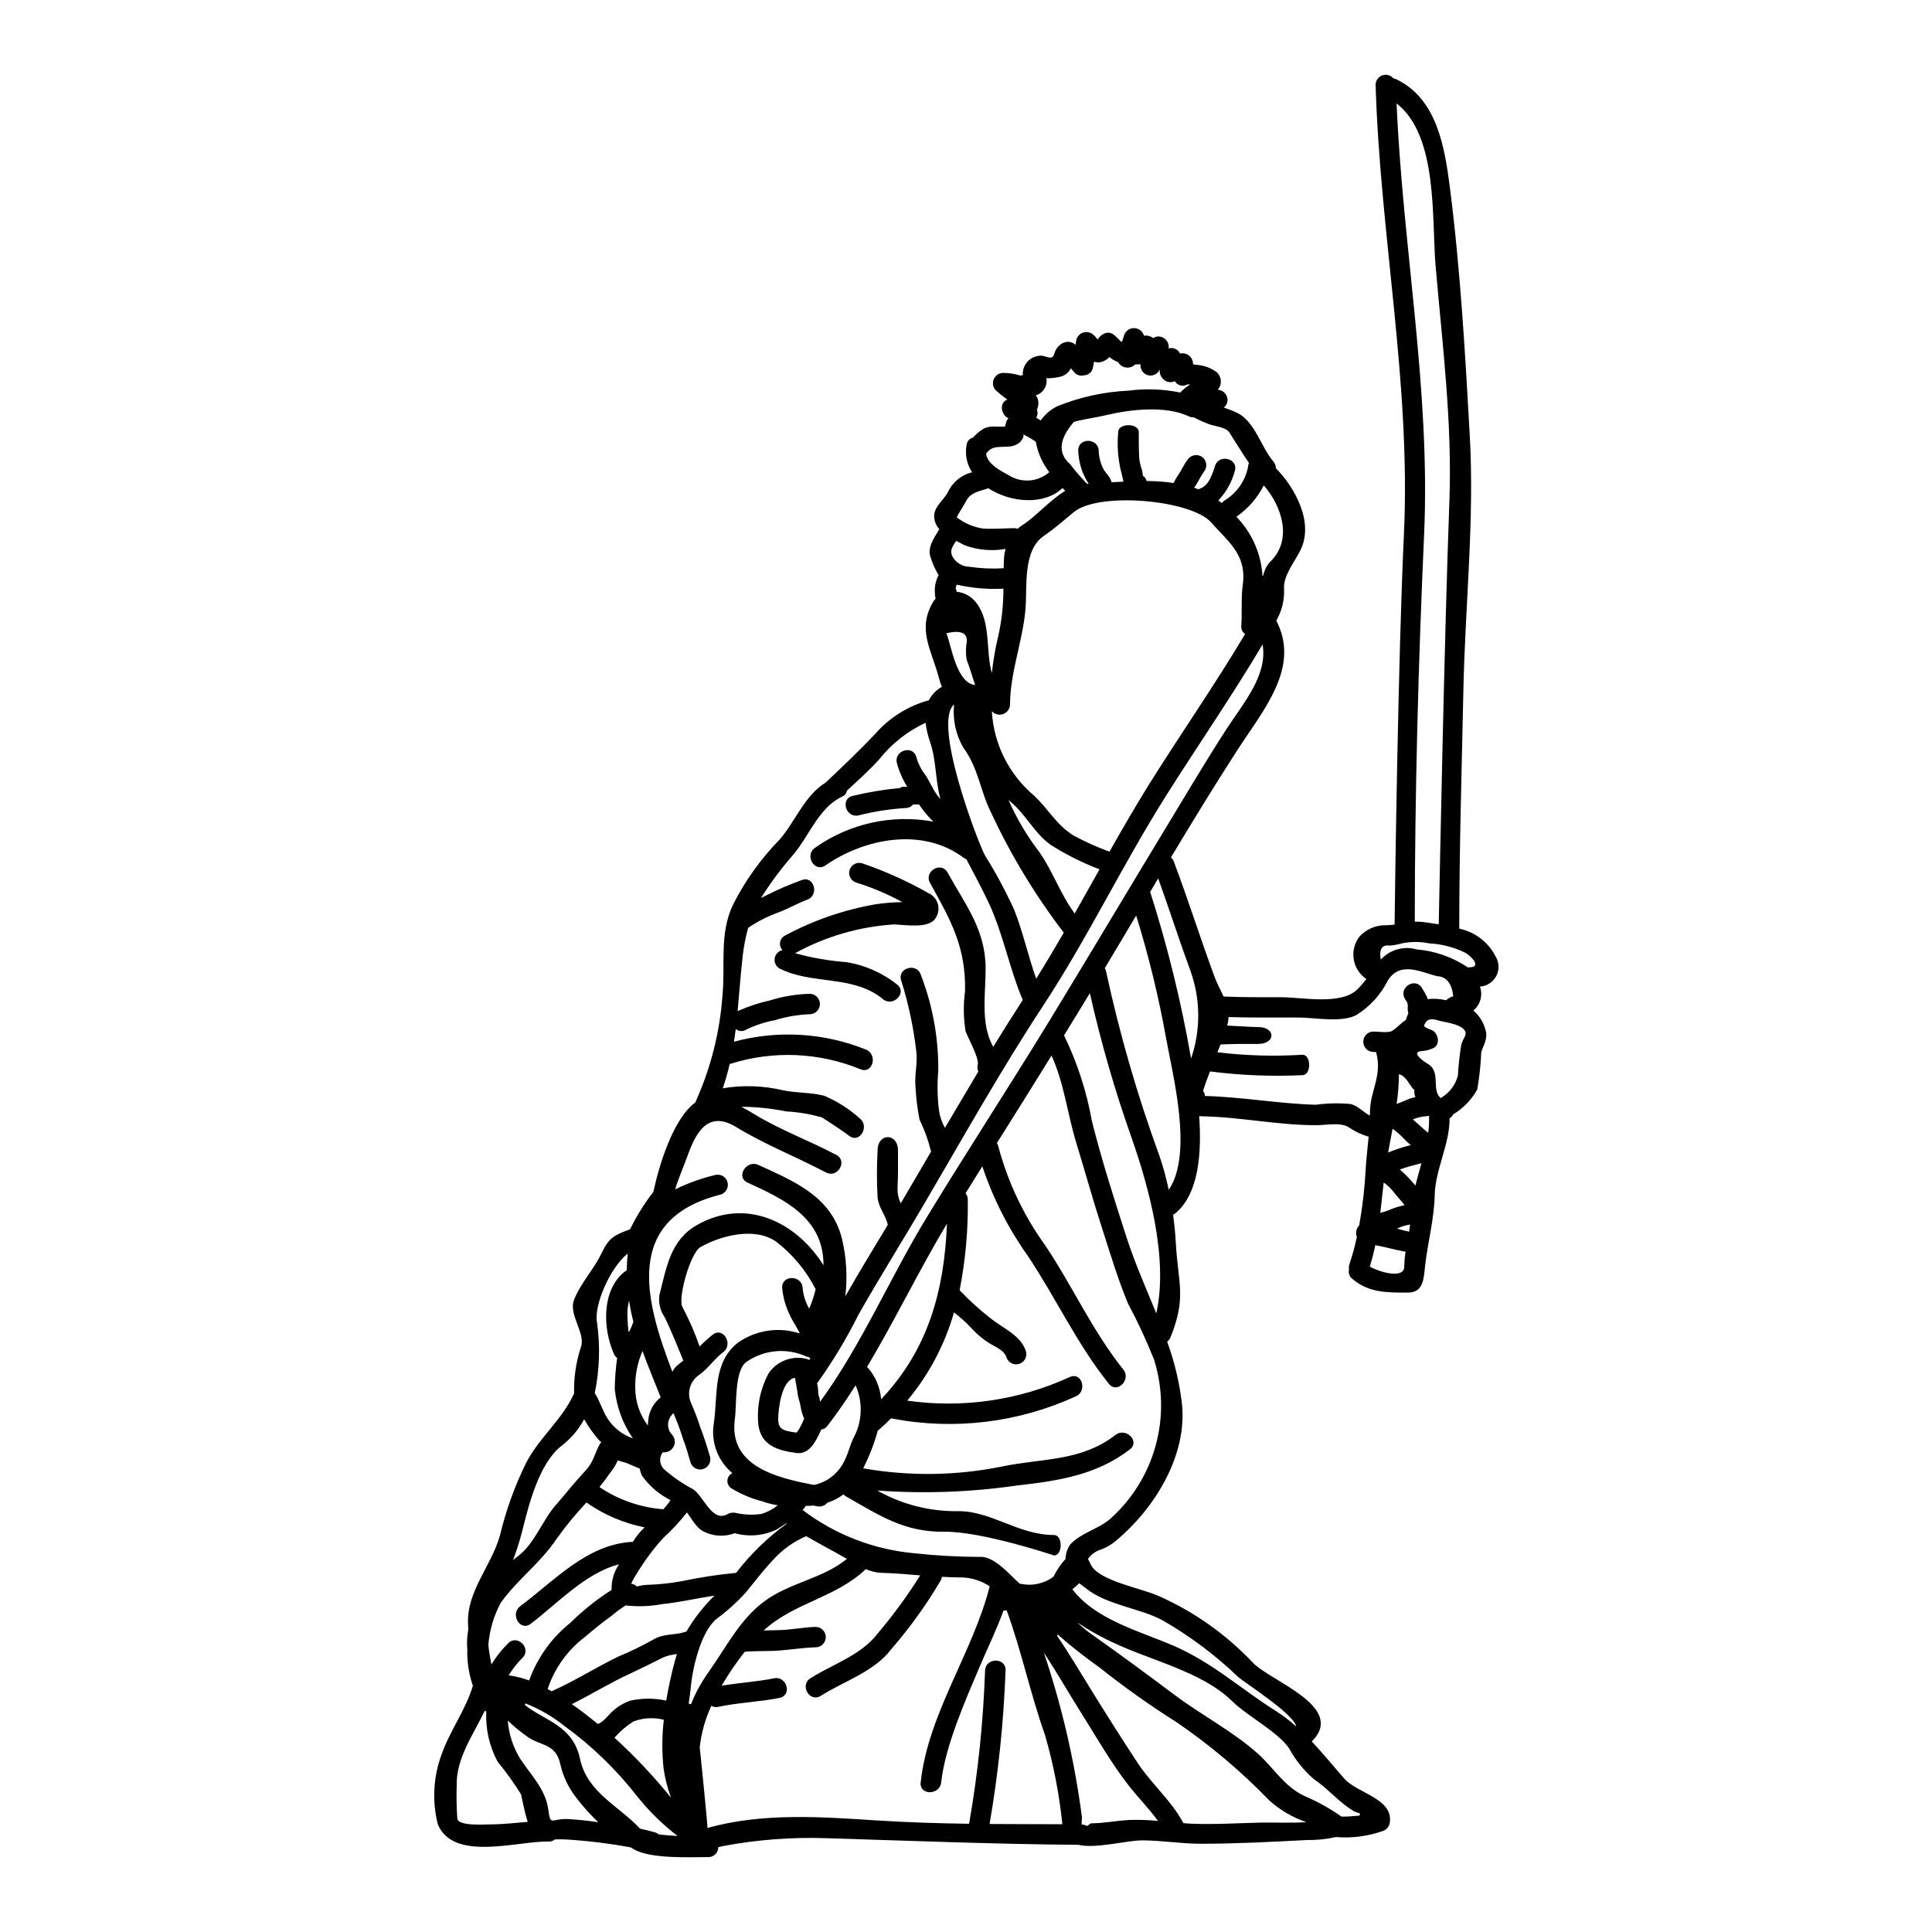 <?xml version="1.0" encoding="UTF-8"?>
<!-- Uploaded to: ICON Repo, www.svgrepo.com, Generator: ICON Repo Mixer Tools -->
<svg fill="#000000" width="800px" height="800px" version="1.1" viewBox="144 144 512 512" xmlns="http://www.w3.org/2000/svg">
 <g>
  <path d="m397.24 299.93c-0.023 0.117 0.137 0.141 0.113 0.188 0 0.164 0.141 0.332 0.141 0.492l0.004 0.207c2.152 0.203 4.109 1.336 5.359 3.106 3.828 5.172 2.301 12.457 3.996 18.477v-0.004c0.328-3.164 0.863-6.305 1.598-9.402 0.992-4.258 1.48-8.617 1.461-12.988-4.137 0.215-8.281-0.141-12.32-1.059-0.023 0.023-0.047 0.023-0.047 0.047-0.047 0.059-0.09 0.121-0.117 0.188-0.043 0.254-0.105 0.504-0.188 0.75zm-75.398 320.49c-0.957-2.539-1.629-5.18-2-7.871-0.445-4.254-0.422-8.539 0.074-12.789-2.664-0.688-5.473-0.531-8.043 0.449-1.875 1.184-3.57 2.633-5.031 4.301 5.394 4.922 10.41 10.238 15 15.91zm-52.52-29.668c-1.086-3.144-1.59-6.457-1.48-9.781-0.148-1.688-0.062-3.391 0.254-5.055-0.023-0.586-0.047-1.152-0.07-1.738-0.281-8.605 6.16-15.137 8.441-23.18h0.004c1.602-6.723 3.957-13.242 7.019-19.441 3.621-6.84 9.379-11.168 12.625-18.219h0.004c0-0.012 0.008-0.023 0.023-0.023-0.109-4.106 0.48-8.199 1.738-12.105 1.551-3.758-3.34-8.77-1.738-12.789 1.805-4.516 5.238-7.992 7.332-12.41 1.969-4.117 3.363-4.68 7.477-6.231h0.023c1.715-3.512 3.785-6.84 6.184-9.926 1.316-6.25 5.008-19.227 11.145-23.719 0.047-0.117 0.094-0.262 0.141-0.395v0.004c3.922-8.766 6.293-18.145 7.004-27.723 0.824-8.156-0.895-16.48 2.793-24.238 3.219-6.371 7.398-12.211 12.391-17.316 4.254-4.941 6.559-11.59 12.156-15.07 4.492-4.207 8.859-8.391 13.113-12.859 3.762-4.328 8.723-7.445 14.258-8.961 0.777-1.5 1.977-2.742 3.453-3.574-0.309-0.715-0.559-1.453-0.75-2.211-2-7.641-5.949-12.988-1.508-20.379 0.176-0.258 0.375-0.504 0.59-0.73-0.145-0.664-0.215-1.344-0.211-2.023-0.031-1.48 0.32-2.945 1.012-4.254-0.883-1.445-1.586-2.992-2.094-4.606-1.035-2.633 0.941-5.242 2.164-7.383 0.023-0.07 0.094-0.117 0.117-0.184-0.562-0.602-0.965-1.328-1.18-2.121-0.988-3.574 2.231-5.148 3.574-7.922 1.25-2.527 3.555-4.371 6.297-5.031-1.117-1.691-1.684-3.684-1.625-5.711-0.02-0.234-0.004-0.473 0.047-0.703 0.023-0.309 0.07-0.59 0.117-0.895 0.117-0.906 0.781-1.645 1.668-1.855 0.758-0.867 1.637-1.621 2.609-2.238 1.836-1.18 3.973-0.492 5.902-0.727 0.164-0.539 0.285-1.125 0.449-1.527h0.004c0.117-0.242 0.277-0.465 0.465-0.656-0.145-0.062-0.285-0.133-0.418-0.215-1.508-1.012-2.023-3.781-0.023-4.676 0.047-0.023 0.094-0.023 0.137-0.047-1.066-0.762-2.086-1.586-3.055-2.469-0.75-0.777-0.965-1.926-0.551-2.926 0.41-1 1.375-1.66 2.457-1.684 1.539-0.004 3.066 0.223 4.535 0.684 0.25-0.051 0.5-0.082 0.754-0.094-0.039-0.172-0.055-0.344-0.047-0.516 0.047-1.285 0.602-2.496 1.543-3.363 0.945-0.871 2.195-1.328 3.477-1.27 1.387 0.117 2.871 1.344 3.336-0.516h0.004c0.301-1.172 1.066-2.164 2.117-2.758 1.133-0.66 2.566-0.5 3.523 0.395 0.043-0.484 0.121-0.965 0.234-1.438 0.273-0.914 1.004-1.621 1.926-1.863 0.922-0.238 1.906 0.02 2.59 0.684 0.348 0.281 0.648 0.617 0.895 0.988 0.094 0.066 0.117 0.137 0.188 0.207 0.328-0.508 0.75-0.945 1.246-1.289 2.609-1.527 3.543 0.789 5.172 1.969 0.211-0.59 0.449-1.199 0.609-1.836 0.395-1.145 1.488-1.898 2.699-1.855s2.254 0.871 2.566 2.039l0.473-0.066c0.715-0.008 1.41 0.234 1.969 0.684 0.613-0.434 1.398-0.559 2.117-0.332 1.332 0.379 2.172 1.688 1.969 3.059 1.207-0.355 2.492 0.223 3.027 1.359 0.859-0.199 1.758 0.016 2.434 0.578 0.676 0.566 1.047 1.414 1 2.293l1.18 0.137c1.805 0.16 3.535 0.801 5.008 1.859 0.684 0.57 1.109 1.395 1.18 2.281 0.07 0.891-0.219 1.77-0.805 2.441 1.434 0.09 2.562 1.266 2.586 2.703-0.008 0.793-0.379 1.539-1.008 2.019 1.293 0.418 2.555 0.918 3.781 1.504 4.562 2.426 6.16 9.055 9.355 12.77 0.441 0.496 0.684 1.141 0.684 1.805 5.195 5.266 10.137 14.508 6.492 21.746-1.551 3.125-4.516 6.691-4.328 10.086h-0.004c0.164 2.992-0.547 5.965-2.047 8.555 6.418 12.367-3.312 23.512-10.273 34.242-6.066 9.379-11.895 18.926-17.652 28.516v0.004c0.359 0.301 0.629 0.688 0.785 1.129 3.785 10.086 7.008 20.285 10.742 30.418 0.637 1.762 1.625 3.543 2.426 5.312 5.117 0.211 10.234 0.188 15.375 0.188 5.43 0 15.82 2.184 20.145-2.141v0.004c0.828-0.848 1.605-1.742 2.324-2.684-1.793-1.203-3.008-3.098-3.352-5.231-0.348-2.133 0.203-4.312 1.52-6.023 1.797-1.965 4.348-3.062 7.004-3.012 0.773-0.008 1.543-0.062 2.305-0.168 0.094-8.906 0.941-71.09 2.469-103.32 1.883-40.105-6.324-79.34-7.5-119.28h0.004c0.023-1.113 0.738-2.094 1.789-2.461 1.051-0.367 2.223-0.039 2.934 0.816 0.285 0.043 0.562 0.133 0.82 0.262 10.676 5.117 12.766 17.961 14.129 28.582 2.793 21.746 4.066 44.055 5.285 65.918 1.246 22.285-1.219 44.762-1.691 67.047-0.445 21.203-1.102 42.363-1.102 63.52l0.004-0.004c4.18 0.867 7.734 3.594 9.656 7.406 0.945 1.574 1 3.527 0.145 5.148-0.855 1.625-2.496 2.684-4.328 2.797 0.82 2.273 0.125 4.812-1.738 6.348 1.629 1.387 2.773 3.254 3.269 5.336 0.656 2.211-0.848 4.301-1.18 5.738-0.137 3.301-0.492 6.586-1.059 9.84-1.52 2.734-3.734 5.019-6.418 6.629-0.172 0.43-0.496 0.785-0.914 0.988 0.07 6.816-3.785 13.609-3.938 20.312-0.117 6.32-1.902 12.812-2.586 19.086-0.328 2.918-0.328 6.816-4.512 6.816-5.481 0-10.461 0.094-14.812-3.711h0.004c-0.734-0.57-1.043-1.531-0.789-2.426-0.109-0.461-0.074-0.941 0.094-1.383 0.785-2.371 1.441-4.777 1.969-7.215-0.426-1.051-0.184-2.254 0.613-3.059 0.883-4.922 1.457-9.891 1.719-14.883 0.16-2.844 0.516-5.734 0.789-8.625h-0.004c-1.895-0.57-3.695-1.426-5.336-2.539-2.141-1.344-5.805-0.52-8.629-0.52-10.234 0-20.332-2.231-30.559-2.363v0.004c-0.098-0.012-0.191-0.035-0.285-0.07-0.023 0.055-0.055 0.113-0.094 0.164 0.68 9.66-0.117 20.379-6.231 25.551-0.199 0.184-0.43 0.324-0.68 0.422 0.309 2.402 0.566 4.82 0.703 7.266 0.59 11.07 2.918 14.527-1.387 25.223h0.004c-0.191 0.465-0.5 0.875-0.895 1.18 1.961 5.359 3.281 10.93 3.934 16.598 1.391 13.73-7.402 27.785-17.582 36.211v0.004c-1.129 0.945-2.41 1.703-3.785 2.234-1.457 0.402-2.723 1.309-3.57 2.562 0.289 0.457 0.539 0.934 0.754 1.434 2.066 4.398 13.633 6.297 18.148 8.414 9.34 4.172 17.77 10.148 24.797 17.586 4.629 4.938 24.871 11.684 15.629 20.895 3.012 3.199 5.785 6.633 8.605 9.84 3.336 3.828 12.672 5.219 12.105 11.309-0.027 1.203-0.82 2.254-1.969 2.609-3.957 1.387-8.16 1.922-12.34 1.574-2.504 0.562-5.07 0.828-7.637 0.789-9.426 0.492-18.758 0.988-28.211 0.988-5.266 0-10.297-0.895-15.586-0.895-3.906 0-12.273 2.277-16.781 1.18-22.355-0.184-44.617-1.078-66.953-1.762-9.18-0.305-18.363 0.406-27.387 2.117-0.309 0.07-0.727 0.164-1.152 0.285 0.012 0.695-0.258 1.367-0.75 1.859-0.492 0.492-1.164 0.762-1.863 0.75-5.195 0-15.328 0.539-19.887-2.141-0.207-0.117-0.445-0.285-0.656-0.422-5.598-1.035-11.246-1.734-16.926-2.094-1.062-0.066-2.133-0.074-3.195-0.023-0.461 0.387-1.047 0.586-1.645 0.562-8.16-0.207-25.25 5.457-29.387-4.582-1.551-6.137-1.195-12.598 1.012-18.527 2.289-6.473 6.332-11.645 8.281-18.18zm4.723 36.719c3.316 0 6.539-0.395 9.805-0.656-0.941-2.918-1.715-7.219-1.762-7.289h-0.004c-1.875-3.019-3.949-5.914-6.207-8.66-2.184-4.07-3.223-8.656-3.012-13.273-0.133-0.074-0.254-0.172-0.355-0.281-3.172 6.559-7.688 12.742-7.477 19.938l-0.004-0.004c-0.098 2.91-0.043 5.82 0.168 8.723 0.27 2.066 7.582 1.504 8.848 1.504zm0.395-42.691c1.188-1.926 2.609-3.703 4.231-5.289 2.445-2.492 6.254 1.34 3.809 3.828-1.133 1.121-2.148 2.348-3.035 3.672-0.211 0.332-0.445 0.656-0.656 0.988v-0.004c1.855 0.258 3.676 0.715 5.434 1.363 2.164-6.004 5.945-11.293 10.93-15.277 3.328-3.281 6.992-6.207 10.93-8.723-0.086-2.41 0.602-4.785 1.969-6.769-8.91 2.258-16.316 10.414-23.438 15.777-2.797 2.09-5.512-2.609-2.754-4.68 9.242-6.91 17.844-16.531 29.879-17.066l-0.004-0.004c0.852-1.41 1.887-2.695 3.082-3.828-5.535-1.105-10.777-3.348-15.398-6.586-2.859 3.027-5.504 6.25-7.922 9.637-4.277 6.394-10.273 10.676-14.742 16.855-1.887 3.481-3.023 7.316-3.336 11.262 0.188 1.738 0.473 3.504 0.824 5.219 0.02-0.156 0.09-0.258 0.164-0.375zm16.902-41.961c2.82-3.293 5.031-6.09 7.898-9.172 2.363-2.539 2.516-5.356 4.09-7.477-0.188-0.164-0.375-0.309-0.539-0.469h-0.004c-1.449-1.648-2.734-3.438-3.832-5.336-0.051-0.086-0.098-0.172-0.141-0.262-1.484 2.766-3.543 5.18-6.039 7.086-5.879 4.606-8.605 15.422-10.32 22.332-0.688 2.684-1.516 5.328-2.484 7.922 0.496-0.422 1.012-0.824 1.531-1.219 4.207-3.32 6.273-9.316 9.801-13.406zm-2.035 80.75c0.586 4.445 0.75 2.422 4.887 2.492h0.004c2.731 0.137 5.453 0.41 8.156 0.824 0.07 0.023 0.141 0.023 0.211 0.047-2.125-2.016-4.082-4.203-5.852-6.535-2.059-2.606-3.504-5.644-4.234-8.887-1.18-5.547-5.266-4.793-8.605-7.191h0.004c-1.887-1.301-3.664-2.758-5.312-4.348 0.277 3.676 1.457 7.227 3.43 10.344 2.824 4.203 6.613 7.961 7.312 13.254zm8.391-13.492c1.906 8.957 10.203 12.414 15.891 18.5 0.023 0 0.047 0.023 0.07 0.047 1.367 0.285 2.703 0.613 4.043 1.012 0.336 0.105 0.645 0.273 0.918 0.496 1.555 0.207 3.246 0.328 4.941 0.422-3.988-3.066-7.586-6.602-10.723-10.531-5.488-7.051-11.938-13.293-19.16-18.547-3.148-2.527-6.656-4.566-10.41-6.043-0.074 0.125-0.137 0.258-0.191 0.395 5.43 4.305 12.719 5.406 14.625 14.246zm-7.086-18.078c5.902-2.633 11.473-6.207 17.32-9.023 3.094-1.281 6.106-2.742 9.027-4.375 2.848-1.785 5.668-1.152 8.66-2.141 0.09-0.031 0.188-0.055 0.281-0.07 2.043-3.5 4.551-6.711 7.453-9.539-4.633 0.703-9.238 1.781-13.848 2.254-3.199 0.598-6.473 0.719-9.707 0.352-1.336 0.844-2.609 1.789-3.809 2.82-2.469 1.738-4.793 3.691-7.086 5.621-4.566 3.488-7.973 8.273-9.777 13.73 0.375 0.184 0.727 0.375 1.102 0.586zm11.809 8.84c1.297-0.234 2.965-2.539 3.977-3.387v0.004c1.34-1.23 2.914-2.168 4.629-2.758 3.137-0.699 6.387-0.707 9.523-0.023 0.586-3.457 1.34-6.887 2.207-10.156 0.188-0.75 0.426-1.48 0.637-2.164v0.004c-1.281 0.094-2.535 0.402-3.715 0.914-3.031 1.555-5.902 2.941-9 4.398-5.195 2.398-10.062 5.434-15.141 7.945 2.445 1.691 4.75 3.504 6.863 5.242zm-0.824-87.688c1.391 2.117 2.047 4.723 3.481 6.887l0.004 0.004c1.582 2.394 3.914 4.199 6.629 5.129-2.691-3.891-4.34-8.406-4.797-13.113 0.039-2.742 0.25-5.473 0.637-8.184-0.375-0.258-0.668-0.617-0.848-1.035-2.961-6.746-3.336-16.809 2.773-21.789v-0.004c0.203-0.145 0.414-0.277 0.637-0.391 0.004-1.492 0.09-2.984 0.258-4.469-4.793 3.832-9.098 13.965-8.137 18.387 0.859 6.18 0.652 12.465-0.609 18.578zm18.172 30.82h0.004c0.715-0.746 1.359-1.559 1.93-2.418-2.981-1.492-5.559-3.684-7.5-6.394-0.316-0.621-0.547-1.281-0.684-1.969-1.18-0.52-2.363-1.012-3.543-1.504-0.941-0.262-1.691-0.473-2.254-0.684-0.543 1.262-1.27 2.434-2.16 3.481-0.84 1.242-1.742 2.445-2.703 3.598 5.035 3.402 10.875 5.434 16.938 5.887zm-8.035-49.391c0.023-0.109 0.062-0.211 0.117-0.309-0.469-1.859-0.871-3.711-1.148-5.594-0.312 1.207-0.457 2.449-0.426 3.691 0.004 1.582 0.113 3.16 0.332 4.727 0.461-0.797 0.84-1.641 1.125-2.516zm1.035 69.863c0.887-0.25 1.805-0.402 2.727-0.445 3.066-0.086 6.125-0.41 9.145-0.965 4.766-1.004 9.582-1.742 14.434-2.207 3.824-4.973 8.344-9.367 13.426-13.047-0.023-0.023-0.047-0.07-0.094-0.094-0.918 0.609-1.812 1.18-2.609 1.668h-0.004c-3.453 1.648-7.383 1.988-11.07 0.965-2.648 1-5.598 0.859-8.137-0.395-1.996-0.895-3.125-3.242-4.535-5.117-1.891 2.434-3.992 4.699-6.277 6.769-2.699 2.973-5.094 6.211-7.148 9.664-0.539 0.785-0.988 1.629-1.336 2.516 0.566 0.012 1.102 0.262 1.48 0.688zm3.219-45.301c0.473-1.91 1.562-3.613 3.106-4.84-0.004-0.02-0.012-0.035-0.023-0.047-1.668-4.207-3.363-8.227-4.797-12.227-1.375 3.164-2.031 6.594-1.926 10.043 0.062 3.516 1.238 6.922 3.359 9.727 0.008-0.891 0.102-1.781 0.281-2.656zm12.676-50.473c13.16-7.5 26.516-0.656 33.566 10.629v-0.141c0-12.414-10.387-17.32-20.145-21.77-3.172-1.457-0.285-6.113 2.871-4.676 9.402 4.301 19.367 8.32 22.168 19.535l-0.004-0.004c1.199 5.012 1.504 10.191 0.895 15.305 0.094-0.164 0.207-0.352 0.305-0.539 3.543-6.207 7.266-12.297 10.953-18.41-0.562-2.656-2.398-4.422-2.699-7.238h-0.004c-0.227-4.156-0.227-8.324 0-12.484 0-4.699 5.402-4.699 5.402 0 0 2.363 0.07 6.586-0.117 10.109h0.004c-0.035 1.348 0.258 2.688 0.844 3.902 0.395-0.656 0.789-1.32 1.18-2 2.301-3.902 4.59-7.805 6.863-11.707-0.023-0.117-0.094-0.188-0.094-0.309l0.004 0.004c-0.688-2.809-1.68-5.535-2.961-8.133-0.578-2.891-0.938-5.82-1.082-8.766-0.309-3.125 0.609-6.16 0.211-9.402v-0.004c-0.746-6.356-2.082-12.629-4-18.734-1.102-3.312 4.117-4.816 5.195-1.527 3.133 8.102 4.707 16.727 4.633 25.41-0.312 3.523-0.25 7.07 0.191 10.582 0.234 1.609 0.766 3.164 1.574 4.582 2.949-4.973 5.902-9.949 8.855-14.934-0.281-0.57-0.34-1.227-0.16-1.836 0.445-1.715-2.754-7.359-3.223-8.84h-0.004c-0.57-3.516-0.617-7.098-0.137-10.629 0.23-11.734-3.762-18.691-9.289-28.684-1.691-3.055 2.988-5.781 4.656-2.727 4.746 8.582 10.086 15.188 10.086 25.461 0 5.781-1.035 12.34 0.789 17.938l-0.004 0.004c0.332 0.961 0.742 1.898 1.227 2.793 2.562-4.184 5.172-8.328 7.828-12.434-3.543-8.32-5.117-17.23-8.91-25.48-1.93-4.141-4.019-7.969-6.043-11.828-0.27-0.098-0.52-0.23-0.754-0.395-10.906-8.16-26.258-5.117-36.605 2.066-2.894 1.969-5.598-2.699-2.754-4.676 9.09-6.445 20.398-8.953 31.363-6.949-1.059-1.027-2.031-2.137-2.914-3.316-0.285-0.395-0.586-0.789-0.871-1.223h-1.574c-0.488 0.598-1.223 0.941-1.996 0.941-4.223 0.266-8.406 0.926-12.508 1.965-3.41 0.703-4.844-4.516-1.438-5.195h0.004c4.09-0.98 8.246-1.672 12.438-2.07 0.262-0.207 0.582-0.32 0.914-0.324h1.031c-1.223-1.961-2.152-4.094-2.754-6.328-0.789-3.41 4.398-4.84 5.195-1.457v0.004c0.484 1.688 1.285 3.266 2.363 4.652 1.18 1.762 1.969 3.785 3.242 5.481 0.234 0.332 0.492 0.586 0.75 0.895-1.363-4.84-1.059-10.234-2.754-15.16v-0.004c-0.578-1.637-0.973-3.332-1.18-5.055-4.809 2.238-9.027 5.57-12.32 9.73-2.68 2.941-5.594 5.574-8.508 8.23-0.129 0.75-0.648 1.379-1.363 1.645-0.477 0.227-0.934 0.488-1.367 0.785-0.043 0.02-0.082 0.043-0.117 0.07-4.961 3.195-7.523 9.84-11.191 14.27-3.231 3.668-6.164 7.59-8.766 11.73 0.445-0.23 0.918-0.445 1.363-0.68v-0.004c3.066-1.566 6.231-2.934 9.473-4.086 3.266-1.223 4.68 3.996 1.434 5.195-2.676 1.012-5.117 2.445-7.781 3.434v-0.004c-2.727 0.996-5.32 2.316-7.731 3.938l-0.141 0.07c-0.688 2.481-1.176 5.012-1.461 7.57-0.562 5.055-0.895 9.84-1.34 14.527 2.734-1.227 5.586-2.172 8.512-2.82 3.465-1.09 7.066-1.684 10.699-1.762 1.449 0.055 2.598 1.25 2.598 2.703s-1.148 2.644-2.598 2.699c-3.144 0.113-6.262 0.641-9.266 1.574-2.629 0.484-5.184 1.312-7.594 2.469-0.867 0.602-2.027 0.551-2.84-0.117-0.141 1.129-0.309 2.254-0.473 3.363v-0.004c11.582-3.125 23.871-2.391 35 2.094 3.172 1.32 1.785 6.539-1.457 5.219h0.004c-10.941-4.5-23.109-5.023-34.395-1.48-0.09 0.035-0.188 0.059-0.285 0.07-0.492 2.141-1.102 4.277-1.832 6.441h0.004c5.316-0.891 10.762-0.707 16.008 0.539 3.598 0.75 7.262 0.516 10.836 1.434 3.449 1.445 6.629 3.465 9.402 5.973 2.754 2.07 0.07 6.769-2.727 4.68-2.328-1.762-4.769-3.289-7.215-4.891v-0.004c-3.09-0.887-6.266-1.422-9.477-1.598-3.914-0.785-7.898-1.203-11.895-1.242 1.34 0.727 2.562 1.457 3.504 2.019 6.91 4.211 14.504 6.957 21.648 10.746 3.082 1.621 0.332 6.277-2.754 4.652-7.898-4.16-16.137-7.379-23.793-12.031-7.215-4.398-10.504 0.961-12.836 7.5-1.078 2.984-2.422 5.973-3.336 9.023l-0.004-0.004c3.398-1.664 6.973-2.949 10.652-3.828 1.414-0.34 2.844 0.5 3.231 1.902s-0.41 2.859-1.797 3.293c-25.906 6.488-20.074 28.113-12.812 46.969 0.281-0.59 0.672-1.113 1.152-1.551 0.562-0.52 1.18-0.965 1.762-1.414-1.574-3.781-3.148-7.781-4.918-11.445h0.004c-1.219-1.711-1.734-3.824-1.434-5.906 1.891-7.461 2.949-14.582 9.91-18.555zm-1.129 69.914c2.797 1.551 5.117 9.055 9.238 6.691l-0.004 0.004c0.375-0.234 0.805-0.371 1.25-0.395 0.234-0.023 0.469-0.023 0.703 0 2.348 0.562 4.781 0.664 7.168 0.309 1.539-0.5 2.973-1.273 4.234-2.285-1.391-0.199-2.754-0.543-4.07-1.031-2.957-0.738-5.777-1.934-8.367-3.543-0.648-0.484-0.996-1.273-0.914-2.078 0.082-0.805 0.578-1.508 1.309-1.855-3.887-3.246-5.754-8.316-4.894-13.305 1.082-7.758-0.305-15.984 6.371-21.273h0.004c4.769-3.352 10.844-4.258 16.383-2.445-0.727-1.645-1.93-3.269-2.562-4.723-1.156-2.297-1.867-4.793-2.094-7.356-0.188-3.481 5.219-3.457 5.406 0h0.004c0.18 1.938 0.77 3.816 1.738 5.508 0.727-1.66 1.301-3.383 1.715-5.148-2.508-4.934-6.09-9.25-10.484-12.621-5.711-3.973-14.715-1.574-20.074 1.48-2.633 1.508-6.066 13.609-4.723 15.895 1.785 3.356 3.301 6.844 4.539 10.438 1.094-1.141 2.262-2.199 3.504-3.176 2.793-2.113 5.477 2.586 2.754 4.656-2.328 1.762-3.938 4.254-6.297 5.973v-0.004c-2.512 1.629-3.453 4.848-2.211 7.57 0.914 2.062 1.719 4.172 2.398 6.324 1.031 2.656 1.855 5.242 2.629 7.941v0.004c0.32 1.402-0.52 2.812-1.906 3.195-1.391 0.387-2.836-0.391-3.285-1.762-0.637-2.094-1.129-4.113-1.969-6.16-0.719-2.359-1.574-4.676-2.566-6.934-0.32 0.309-0.598 0.656-0.824 1.035-0.961 1.496-0.758 3.457 0.492 4.723 0.77 0.879 0.914 2.141 0.367 3.168-0.551 1.031-1.68 1.613-2.836 1.465-1.121 1.43-0.898 3.492 0.496 4.652 2.258 1.961 4.734 3.664 7.375 5.066zm-0.426 57.07v0.004c1.219-3.07 2.816-5.977 4.75-8.656 4.652-6.535 8.227-13.941 14.902-18.781s15.285-5.875 21.676-11.094l-0.188-0.117c-3.434-1.969-7.086-3.852-10.574-5.902l-0.004-0.008c-3.379 1.438-6.398 3.606-8.84 6.344-2.562 2.676-4.84 5.734-7.055 8.438v0.004c-2.387 2.637-5.031 5.031-7.894 7.144-4.211 3.457-6.371 13.047-6.844 18.363-0.137 1.387-0.328 2.754-0.539 4.09l-0.004-0.004c0.211 0.031 0.418 0.094 0.613 0.184zm49.594 30.797c7.992 0.516 16.059 0.75 24.121 0.871l-0.004 0.004c2.352-13.438 3.766-27.02 4.231-40.648 0.164-3.457 5.574-3.481 5.434 0-0.5 13.645-1.914 27.238-4.231 40.695 6.438 0.047 12.883 0.047 19.285 0.07-0.824-8.031-2.375-15.973-4.629-23.723-3.856-10.859-6.16-22.074-10.133-32.957-0.277 0.047-0.562 0.07-0.844 0.07-1.812 5.008-4.254 10.035-6.277 14.766-3.715 8.766-9.215 21.18-10.234 30.773-0.395 3.434-5.781 3.457-5.434 0 1.969-18.312 13.824-34.344 18.289-51.98h0.004c-2.348-1.578-5.121-2.402-7.949-2.363-1.574 0-3.148-0.07-4.723-0.164-0.039 0.32-0.133 0.629-0.281 0.918-3.797 6.461-8.184 12.559-13.098 18.219-4.582 6.066-12.48 8.461-18.711 12.41-2.961 1.883-5.664-2.793-2.754-4.652 6.066-3.832 13.473-6.09 17.914-11.965h-0.004c4.09-4.828 7.828-9.945 11.191-15.305-3.457-0.285-6.91-0.59-10.387-0.68-1.391-0.066-2.758-0.402-4.023-0.988-7.871 7.57-19.086 8.906-27.078 16.266 1.387-0.023 2.797-0.047 4.207-0.094 3.195-0.094 6.348-0.75 9.543-0.848v0.004c1.496 0 2.707 1.211 2.707 2.703 0 1.492-1.211 2.703-2.707 2.703-3.195 0.09-6.348 0.609-9.543 0.848-3.055 0.23-6.137 0.066-9.215 0.328v-0.004c-2.25 2.856-4.301 5.867-6.137 9.008 4.609-0.789 9.309-1.035 13.895-1.969 3.41-0.68 4.863 4.516 1.457 5.195-5.359 1.082-10.883 1.219-16.172 2.363-0.648 0.148-1.324 0.059-1.906-0.262-1.629 3.488-2.668 7.223-3.078 11.051 0.023-0.254 2.184 21.301 2.066 21.324 14.488-4.121 30.453-2.945 45.215-1.98zm-9.418-94.402c1.457-2.301 1.855-5.148 3.195-7.547v0.004c2.062-4.203 2.156-9.105 0.258-13.383-2.363 3.711-4.793 7.332-7.477 10.766-0.375 0.527-0.957 0.871-1.602 0.938-1.387 2.984-3.078 6.723-6.629 6.231-4.844-0.684-9.285-1.883-10.059-7.43-0.469-4.738 0.477-9.508 2.723-13.703 2.266-3.301 6.371-4.809 10.234-3.762 0.18 0.074 0.355 0.16 0.52 0.258l0.328-0.469c-0.184-0.094-0.355-0.203-0.516-0.332-0.199-0.023-0.398-0.07-0.586-0.137-5.223-2.383-11.316-1.801-15.988 1.527-3.078 2.422-2.422 11.309-2.938 15.02-1.762 12.594 11.262 15.656 20.992 17.492 3.176-0.672 5.918-2.66 7.543-5.473zm-15-8.906c0.797 0.215 1.605 0.371 2.422 0.469 0.188 0 0.332 0.023 0.449 0.023 0.816-1.164 1.477-2.43 1.969-3.762-0.07-0.086-0.125-0.18-0.164-0.281-0.43-1.055-0.723-2.16-0.867-3.289-0.188-0.965-0.566-1.785-0.684-2.754-0.16-1.48-0.516-2.941-0.727-4.422-3.644 0.586-4.445 8.508-4.445 10.883 0 1.648 0.379 2.59 2.047 3.133zm34.242 32.512h0.004c5.738 0.617 11.504 0.93 17.277 0.941 3.758-0.211 8.109 5.078 10.508 7.168 0.066-0.027 0.137-0.043 0.211-0.047 3.023 0.66 6.184-0.023 8.66-1.883 0.828-1.703 1.898-3.277 3.172-4.676 0.051-1.359 0.473-2.676 1.223-3.812 2.988-3.219 7.086-3.879 10.578-6.769 5.82-5.176 10.02-11.922 12.086-19.43 2.07-7.508 1.922-15.457-0.426-22.883-2.023-5.078-4.328-10.039-6.91-14.855-2.754-6.652-4.793-13.562-7.008-20.402-2.363-7.312-4.398-14.715-6.652-22.043-2.301-7.43-3.266-16.012-6.582-23.223-4.801 7.758-9.625 15.484-14.48 23.18v-0.004c0.199 0.289 0.336 0.617 0.395 0.961 2.496 9.383 6.688 18.227 12.367 26.098 7.332 10.93 12.504 22.664 20.734 32.961 2.16 2.676-1.645 6.535-3.809 3.805-8.559-10.672-13.965-22.684-21.582-34.039-5.133-7.238-9.164-15.195-11.965-23.617-1.48 2.402-2.961 4.773-4.445 7.148 0.371 0.453 0.578 1.016 0.594 1.598 0.113 8.086-0.613 16.16-2.168 24.098 2.566 2.699 5.332 5.207 8.266 7.496 3.266 2.609 8.062 4.492 9.355 8.816v0.004c0.328 1.41-0.512 2.832-1.91 3.223-1.398 0.391-2.856-0.391-3.309-1.77-0.59-1.996-3.387-2.938-4.918-3.973l0.004 0.004c-1.676-1.113-3.199-2.438-4.535-3.938-1.367-1.445-2.856-2.773-4.445-3.977-2.453 8.57-6.676 16.531-12.391 23.371 14.695 2.102 29.684-0.086 43.164-6.301 3.219-1.316 4.633 3.906 1.434 5.195-15.152 6.934-32.082 8.988-48.449 5.879-0.137-0.027-0.266-0.066-0.395-0.117-1.008 1.012-2.043 2-3.148 2.965v-0.004c-0.117 0.113-0.25 0.211-0.395 0.285-0.953 3.465-2.254 6.828-3.879 10.035 12.129 2.133 24.551 1.98 36.625-0.449 10.746-2.277 21.02-1.266 30.258-8.414 2.703-2.09 6.559 1.691 3.809 3.832-8.793 6.816-19.184 8.391-30.043 9.594-12.23 1.77-24.613 2.211-36.934 1.316 6.539 3.688 13.934 5.578 21.441 5.477 8.66-0.117 16.008 6.32 25.41 6.32 2.363 0 2.363 5.406 0 5.406 0 0-19.066-6.394-29.055-6.277-10.531 0.141-17.066-4.231-26.098-9.379v0.004c-0.238-0.137-0.453-0.309-0.633-0.516-1.301 0.969-2.754 1.715-4.305 2.207-0.629 0.781-1.648 1.145-2.633 0.941-0.305-0.07-0.656-0.117-0.988-0.188v-0.004c-0.676 0.062-1.359 0.086-2.043 0.074-0.262 0.387-0.551 0.758-0.867 1.105 8.664 6.562 19.004 10.543 29.836 11.48zm-25.426-41.398c0.109 0.402 0.184 0.809 0.234 1.223 10.934-14.957 18.551-32.914 28.168-48.711 10.551-17.348 21.648-34.34 32.25-51.668 10.629-17.422 21.039-34.957 31.617-52.398 5.117-8.438 10.156-16.973 15.516-25.273 4.606-7.086 11.121-14.48 9.711-22.637-8.043 13.562-17.094 26.637-25.531 40.008-11.496 18.195-20.793 37.727-32.602 55.691-11.352 17.277-21.441 35.332-31.883 53.137-5.641 9.586-11.543 19.035-17.039 28.695-3.172 6.387-6.856 12.504-11.023 18.289 0.188 0.664 0.289 1.352 0.309 2.047-0.016 0.543 0.078 1.086 0.273 1.598zm16.41 0.562c12.41-13.09 16.734-28.703 17.441-46.543-7.379 12.316-13.777 25.586-21.18 37.988 0.117 0.117 0.234 0.211 0.355 0.355v-0.004c1.953 2.316 3.137 5.184 3.383 8.203zm23.363-220.62c3.012 0.445 6.062 0.578 9.102 0.395 0.023-0.871 0.047-1.738 0.094-2.629v-0.004c0.039-0.844 0.184-1.68 0.422-2.492-3.676 0.652-7.461 0.305-10.953-1.008-0.633-0.355-1.391-0.73-2.164-1.129-0.965 1.645-1.902 2.539-0.789 4.445v-0.004c0.938 1.473 2.547 2.383 4.289 2.426zm11.848 90.789c2.402 5.996 3.715 12.32 5.879 18.383 2.516-4.043 4.938-8.109 7.309-12.203h0.004c-7.539-9.852-13.988-20.492-19.223-31.734-2.984-5.922-3.312-11.688-7.402-17.32l-0.004 0.004c-2.004-3.453-2.859-7.449-2.441-11.418-5.805 4.844 6.297 36.512 8.133 39.895l-0.004 0.004c2.887 4.625 5.477 9.434 7.75 14.391zm-12.551-66.156c-0.207-1.301-0.238-2.625-0.094-3.934 0.68-3.035-1.082-4.047-5.266-3.082 1.32 3.312 2.633 13.215 7.617 13.73-0.777-2.223-1.387-4.523-2.258-6.715zm4.277-34.766c2.754 0.188 5.574-0.07 8.32-0.094 0.312 0.004 0.625 0.059 0.918 0.164 0.383-0.363 0.801-0.684 1.25-0.965 3.312-2.047 7.191-6.539 11.355-9.102-0.234-0.23-0.473-0.469-0.707-0.727-4.84 4.633-13.754 3.906-19.68 0.047-0.023 0-0.023 0.023-0.047 0.023-2.363 0.871-4.676 0.988-5.902 3.504-0.281 0.633-2.516 4.066-2.363 4.207l-0.004 0.004c2.004 1.539 4.363 2.551 6.859 2.938zm13.754 70.922c3.762 3.644 5.781 7.617 10.344 10.461v0.004c3.051 1.641 6.219 3.059 9.473 4.246 3.363-5.922 6.769-11.848 10.367-17.633 8.367-13.383 17.512-26.492 25.586-40.059-0.715-0.453-1.105-1.273-1.012-2.113 0.234-3.598-0.094-7.477 0.395-11.02 1.102-8.016-4.141-11.539-8.418-16.453-5.168-5.902-29.809-8.23-36.438-2.656-2.727 2.277-5.008 4.277-7.898 6.273-5.57 3.832-4.371 13.309-4.816 19.16-0.68 8.535-4.113 16.949-4.113 25.551l-0.004 0.004c-0.043 1.074-0.707 2.027-1.703 2.438s-2.141 0.199-2.93-0.535c-0.066-0.055-0.133-0.121-0.188-0.188 0.492 8.758 4.606 16.918 11.355 22.52zm3.883-85.852h-0.004c-1.832-2.359-3.062-5.129-3.586-8.07-1.121-0.777-2.309-1.461-3.539-2.047 0.727 0.309-0.047 1.551-0.727 2.254h-0.004c-0.922 0.727-2.07 1.109-3.246 1.082-2.539 0.211-4.066-0.262-5.641 1.836 0.234 2.82 3.973 4.633 6.019 5.781 3.371 2.106 7.719 1.77 10.723-0.836zm-2.754 100.52c3.734 5.312 5.594 11.168 9.473 16.434 2.207-3.906 4.402-7.809 6.582-11.711h-0.004c-4.539-1.723-8.891-3.902-12.988-6.512-4.348-3.148-6.535-8.043-10.629-11.414-0.164-0.141-0.332-0.305-0.496-0.445 2.125 4.863 4.832 9.445 8.062 13.648zm-0.141-118.97h-0.004c0.035 0.641-0.102 1.281-0.395 1.855 0.277 0.703 0.211 1.496-0.184 2.137 0.395 0.234 0.789 0.492 1.18 0.75v0.004c1.105-1.559 2.562-2.828 4.254-3.711 6.055-2.473 12.488-3.891 19.02-4.191 4.562-0.594 9.195-0.426 13.707 0.496 0.789-0.812 1.672-1.531 2.633-2.141h-0.238c-0.172-0.012-0.344-0.012-0.516 0-1.156 0.672-2.637 0.281-3.312-0.867-1.02 0.5-2.242 0.289-3.035-0.516-0.727-0.664-1.078-1.641-0.941-2.609-0.523 1.219-1.859 1.879-3.148 1.551-1.27-0.375-2.098-1.598-1.969-2.914-0.453 0.039-0.906 0.055-1.363 0.047-0.234 0.199-0.484 0.379-0.75 0.539-1.395 0.699-3.094 0.18-3.856-1.18-0.836-0.309-1.609-0.75-2.301-1.309-0.73 0.82-1.75 1.324-2.844 1.41-0.414-0.016-0.82-0.07-1.223-0.164-0.066 0.57-0.168 1.133-0.305 1.691-0.25 1.121-1.25 1.914-2.398 1.906-0.875 0.223-1.801-0.047-2.422-0.707-0.348-0.371-0.672-0.766-0.965-1.18-0.527 1.039-1.449 1.828-2.559 2.188-1.133 0.281-2.293 0.445-3.457 0.492l-0.496-0.07c0.363 1.941-0.746 3.859-2.609 4.516-0.062 0.02-0.125 0.035-0.188 0.047 0.418 0.559 0.656 1.23 0.684 1.93zm14.125 341.39c4 6.465 8.074 12.867 12.227 19.207 3.644 5.512 9.004 10.012 12.059 15.867 0.633 0.047 1.246 0.117 1.906 0.141 6.297 0.262 12.434-0.141 18.734-0.285 2.703-0.07 7.805 0.164 11.965-0.117v0.004c-3.598-1.227-6.918-3.16-9.758-5.688-7.461-7.723-15.684-14.668-24.539-20.734-7.082-4.465-13.918-9.316-20.469-14.527-3.754-2.652-7.371-5.492-10.836-8.512l-0.211-0.285c-0.094 0.117-0.188 0.211-0.285 0.332 3.215 4.664 6.106 9.578 9.207 14.598zm0.047-150.99c2.609 10.391 5.902 20.688 9.195 30.867 2.254 6.957 5.195 13.52 7.871 20.102 3.246-14.457-1.926-33.285-6.465-46.289h0.004c-4.484-12.621-8.207-25.504-11.145-38.57-2.254 3.738-4.539 7.449-6.84 11.191v-0.004c3.496 7.195 5.981 14.836 7.379 22.711zm-1.645-169.25v0.004c0.121 0.105 0.234 0.223 0.332 0.352 0.164 0 0.328-0.023 0.492-0.023-0.109-0.105-0.203-0.223-0.281-0.355-0.453-0.762-0.863-1.547-1.223-2.359-0.781-1.914-1.219-3.953-1.293-6.019-0.117-3.481 5.285-3.457 5.43 0 0.039 1.695 0.465 3.359 1.246 4.867 0.703 1.246 1.812 2.07 2.16 3.504 1.035-0.047 2.07-0.117 3.148-0.164-0.285-1.078-0.449-2.207-0.73-3.055v-0.004c-0.758-3.32-0.98-6.738-0.656-10.129 0-2.363 5.406-2.363 5.434 0 0.023 2.363 0 4.582 0.117 6.723h-0.004c0.086 1.016 0.289 2.016 0.613 2.981 0.191 0.539 0.301 1.102 0.328 1.672 0.055 0.102 0.094 0.215 0.113 0.328 0.48 0.289 0.812 0.766 0.918 1.316 2.394 0.004 4.781 0.18 7.148 0.52 0.359-0.746 0.777-1.461 1.25-2.141 0.871-1.266 1.457-2.703 2.398-3.938h-0.004c0.773-1.258 2.402-1.684 3.691-0.965 1.285 0.758 1.715 2.406 0.961 3.691-0.707 1.004-1.34 2.059-1.902 3.148-0.285 0.516-0.613 0.988-0.941 1.48 0.395 0.117 0.789 0.262 1.148 0.395h0.004c0.125-0.07 0.258-0.137 0.395-0.188 2.445-0.824 3.289-3.938 3.996-6.043 1.082-3.289 6.297-1.883 5.219 1.434h-0.004c-0.773 2.898-2.262 5.555-4.328 7.734 0.047 0.047 0.094 0.07 0.141 0.117 0.262 0.211 0.492 0.426 0.75 0.613h0.004c0.176-0.246 0.387-0.461 0.633-0.637 3.246-1.93 5.531-5.137 6.297-8.836 0.016-0.402 0.109-0.793 0.285-1.152-1.836-2.656-3.543-5.512-5.219-8.113-0.871-1.387-3.832-1.645-5.195-2.113-1.449-0.535-2.863-1.164-4.234-1.883-0.461 0.027-0.926-0.07-1.34-0.281-6.18-2.891-15.469-1.832-21.836-0.305-2.848 0.68-5.758 1.012-8.582 1.785-3.973 4.582-4.301 8.32-1.035 11.191 1.297 1.691 2.684 3.309 4.156 4.852zm-0.965 353.96v0.004c-0.105 0.574-0.129 1.16-0.07 1.738 0.488-0.012 0.973 0.121 1.391 0.375 0.34-0.207 0.664-0.441 0.965-0.707 3.41 0 6.887-0.727 10.297-0.895v0.004c2.516-0.094 5.039-0.008 7.543 0.258-2.422-3.363-5.481-6.418-7.969-9.641-4.492-5.828-8.266-12.434-12.18-18.664-3.434-5.434-6.606-11.02-10.109-16.316l0.004 0.004c4.805 14.246 8.199 28.93 10.129 43.844zm23.883-45.82c10.723 4.586 17.965 11.473 27.504 17.469l0.004 0.004c1.887 1.203 3.672 2.562 5.336 4.066-0.352-3.102-13.609-11.562-15.328-13.07v-0.004c-6.086-5.844-12.867-10.922-20.191-15.113-6.066-3.195-14.438-3.938-19.938-8.227-0.965-0.73-1.551-1.152-2.023-1.531h0.004c-0.004 0.027-0.023 0.047-0.047 0.047-0.559 0.551-1.148 1.07-1.766 1.551 6.051 7.996 17.656 11.055 26.445 14.812zm0.637 13.191c7.168 5.383 15.562 9.707 22.191 15.676 4.113 3.715 6.863 8.559 12.105 11.051l0.004 0.004c3.496 1.488 6.828 3.332 9.941 5.512 1.164 0.027 2.324-0.027 3.481-0.164l1.18-0.07c0.07-0.047 0.113-0.09 0.184-0.137v-0.496l0.004-0.004c-0.555-0.117-1.094-0.309-1.598-0.562-4.019-2.398-6.723-5.902-10.574-8.484h-0.004c-2.656-2.293-4.871-5.051-6.539-8.137-2.984-4.398-11.094-8.559-15.16-12.574-7.871-7.734-21.648-10.789-31.293-15.398-3.375-1.516-6.613-3.328-9.676-5.41 1.152 1.102 2.375 2.125 3.668 3.059 7.418 5.231 14.832 10.684 22.09 16.141zm-4.043-142.95c1.023 2.984 1.859 6.027 2.496 9.117 6.512-9.617 1.078-30.281-0.66-40.008h-0.004c-1.977-11.055-4.637-21.98-7.965-32.707-2.754 4.68-5.551 9.309-8.324 13.965 0.18 0.262 0.297 0.559 0.352 0.867 3.574 16.562 8.289 32.855 14.105 48.766zm8.418-25.695c2.57-7.496 2.527-15.641-0.117-23.109-3.012-8.184-5.644-16.434-8.605-24.641l-2.117 3.598v0.004c4.625 14.449 8.246 29.199 10.84 44.148zm33.062 12.246c3.062-0.414 6.16-0.477 9.238-0.188 2.094 0.562 3.266 2.137 5.078 3.055 0-0.262 0.023-0.492 0.023-0.75 0-5.922 3.387-9.758 1.621-16.078-0.23 0-0.469-0.023-0.68-0.023-1.496 0-2.707-1.211-2.707-2.707 0-1.492 1.211-2.703 2.707-2.703 1.691 0.023 3.938 0.449 4.984-0.211 1.297-0.824 2.305-2.043 3.598-2.867h-0.004c0.184-0.602 0.402-1.188 0.66-1.762-0.117-0.414-0.18-0.844-0.188-1.273 0.062-0.418 0.062-0.844 0-1.266-0.164-0.59-0.543-0.871-0.789-1.414-1.625-3.078 3.055-5.711 4.652-2.609h0.004c0.453 0.695 0.859 1.418 1.223 2.164 0.082 0.207 0.145 0.418 0.184 0.637 1.645-0.18 3.309-0.074 4.918 0.305l0.023-0.023c0.5-0.469 1.105-0.809 1.762-0.988 0.043 0.004 0.082-0.004 0.121-0.023-0.395-3.41-1.785-5.195-4.234-5.336-4.09-0.941-9.777-4.184-13.09 1.105h-0.004c-1.887 3.769-4.773 6.945-8.348 9.18-3.973 2.117-11.258 0.656-15.465 0.656-6.16 0-12.297 0.07-18.434-0.113-0.016 0.762-0.137 1.523-0.352 2.254 3.223 0.141 6.516 0.395 8.207 0.395 4.699 0 4.699 4.469 0 4.469h-5.293c-1.574 0-3.125 0.094-4.676 0.141-0.285 0.68-0.543 1.363-0.828 2.07h0.004c7.477 0.906 15.023 1.125 22.543 0.656 2.363 0 2.363 5.406 0 5.406v0.004c-8.184 0.387-16.387 0.055-24.516-0.988-0.656 1.691-1.27 3.41-1.836 5.117 0.289 0.406 0.461 0.887 0.492 1.383 9.828 0.262 19.562 2.047 29.387 2.328zm-13.93-140.25c0.27-1.453 0.977-2.785 2.023-3.828 5.758-5.785 2.894-14.562-1.883-20.055-1.703 3.324-4.199 6.18-7.262 8.32 4.102 4.215 6.555 9.766 6.914 15.633zm37.355 183.2c0.027-1.34 0.145-2.672 0.352-3.996-2.727-0.492-5.312-1.246-8.016-1.738-0.395 1.906-0.871 3.785-1.461 5.664 2.848 1.645 9.125 3.246 9.125 0.07zm3.289-84.113h0.004c4.871 0.402 9.559 2.051 13.605 4.789 0.094 0 0.141-0.047 0.234-0.047 3.504 0.07 0.789-2.797-0.824-3.785h0.004c-3.023-1.516-6.332-2.391-9.711-2.562-2.797-0.582-5.691-0.477-8.438 0.309-0.633 0.117-1.27 0.211-1.883 0.285-2.16-0.332-2.984 0.918-2.492 3.734v-0.004c2.383-2.656 6.078-3.711 9.504-2.719zm-7.519 69.164c1.391-0.621 2.84-1.086 4.332-1.391-1.012-1.289-2.141-2.469-3.148-3.781-0.68-0.859-1.488-1.605-2.398-2.211-0.309 2.68-0.562 5.359-0.895 8.02v-0.004c0.719-0.148 1.426-0.363 2.109-0.633zm5.973-17.32c-0.656-0.496-1.262-1.055-1.812-1.668-0.918-0.977-1.926-1.867-3.012-2.656-0.422 2.231-0.848 4.348-1.18 6.297 1.953-0.797 3.957-1.449 6.004-1.957zm-0.449 22.941c0.094-0.609 0.188-1.242 0.262-1.883l-0.004 0.004c-1.051 0.172-2.078 0.469-3.055 0.895-0.137 0.07-0.281 0.117-0.422 0.188 1.059 0.324 2.137 0.578 3.219 0.816zm0.07-35.215v0.004c0.531-0.176 1.074-0.316 1.621-0.422-0.051-0.07-0.094-0.152-0.117-0.238-0.168-0.539-0.23-1.105-0.184-1.668-0.191-0.168-0.375-0.348-0.543-0.539-0.965-1.27-1.93-3.316-3.543-3.621-0.02 2.637-0.223 5.266-0.609 7.871 1.145-0.402 2.246-0.941 3.375-1.367zm1.598 22.992c0.496-1.949 1.059-3.938 1.598-5.902-1.969 0.52-3.852 0.965-5.734 1.668 0.68 0.566 1.34 1.199 1.969 1.836 0.754 0.746 1.465 1.57 2.168 2.414zm3.387-13.961c0.211-1.504 0.281-3.019 0.211-4.539-0.195 0.074-0.402 0.121-0.609 0.145-1.266 0.055-2.508 0.344-3.668 0.844 0.492 0.422 0.988 0.848 1.457 1.289 0.844 0.816 1.746 1.551 2.609 2.277zm2.797-55.27c0.188-9.496 1.504-76.988 2.82-112.02 0.789-20.945-1.883-41.82-3.668-62.648-1.035-12.223 0.703-34.297-10.32-42.855 1.621 38.227 9.004 75.793 7.289 114.25-1.531 34.156-2.449 67.984-2.473 102.59h0.004c0.801-0.031 1.605 0.012 2.398 0.117 1.27 0.18 2.613 0.371 3.949 0.578zm0.516 46.051c2.262-1.285 3.906-3.43 4.562-5.945 0.156-2.797 0.461-5.582 0.918-8.344 0.273-0.727 0.594-1.434 0.965-2.113 1.18-2.68-4.422-3.574-5.875-3.856-1.691-0.305-4-1.668-4.938 0.988-0.234 0.609 1.855 1.129 2.328 1.434 1.504 0.988 1.969 3.809 0 4.656l-0.004-0.004c-0.957 0.434-1.984 0.691-3.035 0.75-2.961 0.211 0.496 2.703 1.598 3.336 3.719 2.16 0.879 6.883 3.481 9.113z"/>
  <path d="m351.37 395.79c-1.07 0.227-1.891 1.086-2.066 2.164-0.172 1.082 0.336 2.156 1.281 2.707 8.629 4.394 19.559 1.621 27.387 8.109 2.656 2.211 6.512-1.598 3.809-3.828v-0.004c-3.914-3.121-8.574-5.18-13.52-5.969-4.586-0.34-9.129-1.129-13.562-2.363 0.023-0.023 0.07-0.023 0.094-0.047 8.004-4.383 16.871-6.965 25.977-7.57 2.633 0 9.355 1.297 11.145-1.645 0.758-1.098 0.988-2.477 0.633-3.762-0.359-1.285-1.273-2.344-2.492-2.891-5.629-3.195-11.547-5.856-17.676-7.945-1.406-0.363-2.844 0.465-3.242 1.859-0.395 1.398 0.395 2.859 1.781 3.289 4.231 1.309 8.32 3.043 12.203 5.172-2.387 0.031-4.766 0.227-7.125 0.586-8.367 1.453-16.449 4.242-23.93 8.266-0.699 0.34-1.195 0.992-1.332 1.762-0.137 0.766 0.102 1.551 0.637 2.109z"/>
 </g>
</svg>